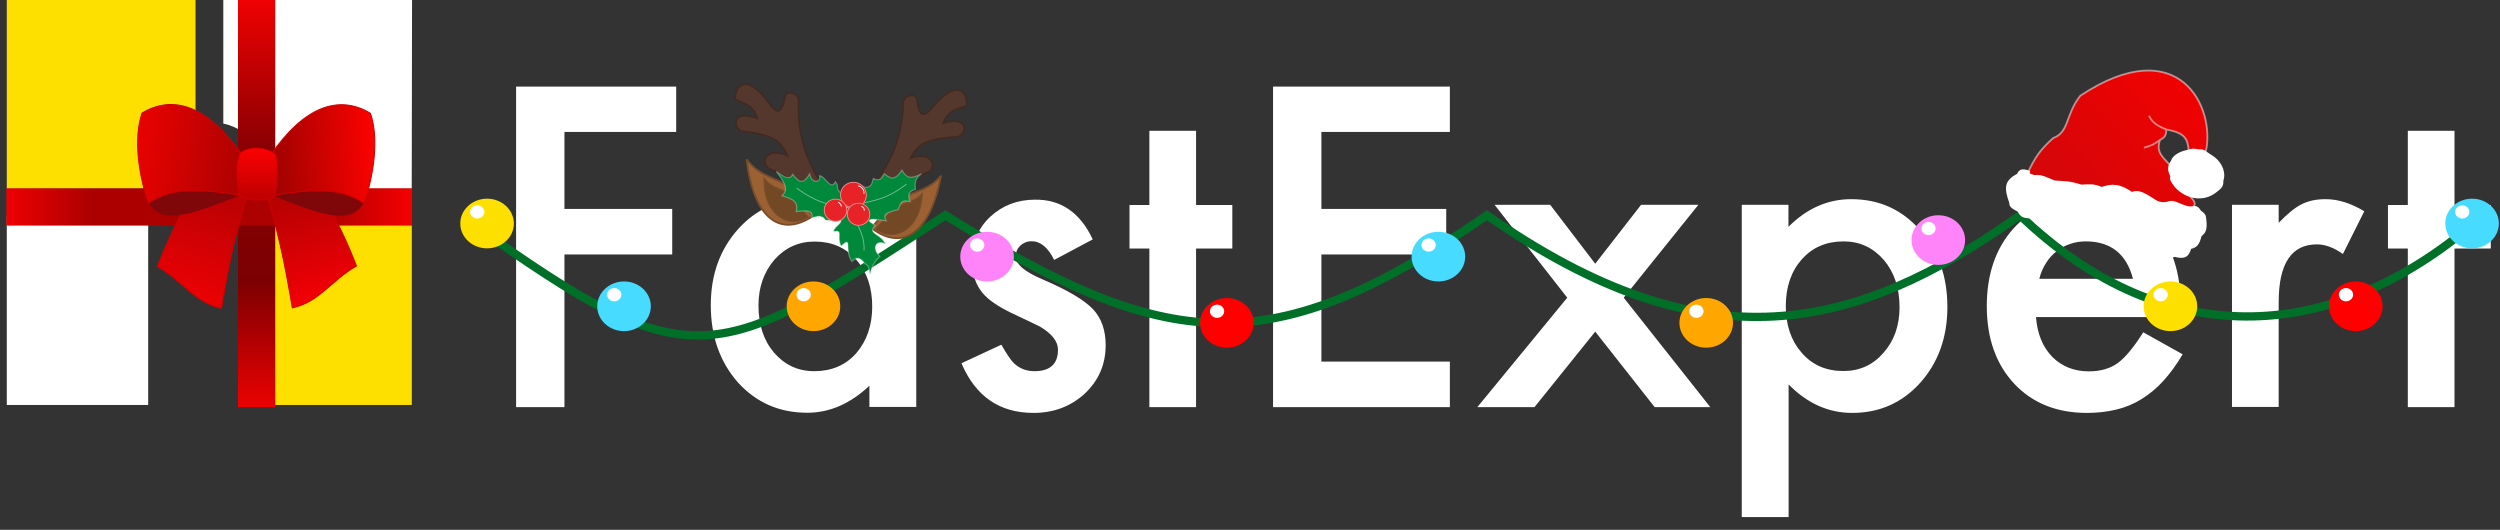 <svg width="151" height="32" viewBox="0 0 151 32" fill="none" xmlns="http://www.w3.org/2000/svg">
<rect x="0" y="0" width="151" height="32" fill="#333333" stroke="none"/>
<g clip-path="url(#clip0_10798_10566)">
<path d="M8.95 11.4H0.41V0H11.81V7.46C11 7.66 10.29 8.1 9.78 8.73C9.51 9.05 9.32 9.41 9.19 9.78C9.04 10.17 8.97 10.59 8.97 11.03L8.95 11.4Z" fill="#FDE000"/>
<path d="M24.872 24.46H16.332V13.06H24.872V24.46Z" fill="#FDE000"/>
<path d="M24.868 11.4H16.328V11.03C16.328 10.61 16.258 10.17 16.108 9.78C15.958 9.39 15.768 9.05 15.518 8.73C15.005 8.089 14.289 7.642 13.488 7.46V0H24.888L24.868 11.4Z" fill="white"/>
<path d="M8.95 24.46H0.41V13.06H8.95V24.46Z" fill="white"/>
<path d="M14.375 0H16.625V24.591H14.375V0Z" fill="url(#paint0_linear_10798_10566)"/>
<path d="M0.383 13.625L0.383 11.375L24.888 11.375V13.625L0.383 13.625Z" fill="url(#paint1_linear_10798_10566)"/>
<path d="M17.656 18.594C17.154 15.627 16.786 13.948 15.875 10.906L18.438 10.156C19.953 12.54 20.66 13.84 21.531 16.062C20 16.938 19.281 18.25 17.656 18.594Z" fill="url(#paint2_linear_10798_10566)" stroke="#CF0000" stroke-width="0.062"/>
<path d="M13.375 18.625C13.877 15.658 14.245 13.979 15.156 10.938L12.594 10.188C11.078 12.571 10.371 13.871 9.5 16.094C11.031 16.969 11.75 18.281 13.375 18.625Z" fill="url(#paint3_linear_10798_10566)" stroke="#CF0000" stroke-width="0.062"/>
<path d="M16.344 11.75C19.881 13.232 21.23 13.461 21.969 12.281C20.708 11.308 19.189 11.427 16.344 11.75Z" fill="#7F0709"/>
<path d="M14.609 11.737C11.072 13.22 9.723 13.448 8.984 12.269C10.245 11.295 11.764 11.414 14.609 11.737Z" fill="#7F0709"/>
<path d="M22.375 6.844C20.469 5.687 18.344 6.437 16.344 9.375V11.812C19.292 11.35 20.61 11.382 22 12.281C22.568 10.563 22.906 8.406 22.375 6.844Z" fill="url(#paint4_linear_10798_10566)" stroke="#CF0000" stroke-width="0.062"/>
<path d="M8.578 6.831C10.484 5.675 12.609 6.425 14.609 9.362V11.8C11.662 11.337 10.343 11.37 8.953 12.268C8.385 10.551 8.047 8.393 8.578 6.831Z" fill="url(#paint5_linear_10798_10566)" stroke="#CF0000" stroke-width="0.062"/>
<path d="M14.529 11.895C14.341 11.52 14.154 9.988 14.529 9.207C15.185 8.832 15.779 8.863 16.529 9.207C16.854 9.356 16.779 11.363 16.529 11.895C15.81 12.145 15.31 12.145 14.529 11.895Z" fill="url(#paint6_linear_10798_10566)" stroke="#CF0000" stroke-width="0.062"/>
<path d="M40.842 7.97H34.092V12.62H40.602V15.37H34.092V24.59H31.172V5.23H40.842V7.97ZM52.512 12.37H55.342V24.58H52.512V23.3C51.352 24.39 50.102 24.93 48.762 24.93C47.072 24.93 45.682 24.32 44.572 23.1C43.472 21.85 42.932 20.3 42.932 18.43C42.932 16.6 43.482 15.07 44.572 13.85C45.662 12.63 47.042 12.02 48.682 12.02C50.102 12.02 51.382 12.61 52.502 13.78V12.37H52.512ZM45.812 18.44C45.812 19.61 46.122 20.56 46.752 21.3C47.392 22.04 48.202 22.42 49.182 22.42C50.222 22.42 51.072 22.06 51.712 21.34C52.352 20.6 52.682 19.65 52.682 18.51C52.682 17.37 52.362 16.42 51.712 15.68C51.072 14.95 50.232 14.59 49.202 14.59C48.232 14.59 47.422 14.96 46.772 15.69C46.142 16.43 45.812 17.35 45.812 18.44ZM66.002 14.46L63.672 15.7C63.302 14.95 62.852 14.57 62.302 14.57C62.042 14.57 61.822 14.66 61.632 14.83C61.452 15 61.352 15.22 61.352 15.49C61.352 15.96 61.892 16.42 62.982 16.88C64.482 17.52 65.482 18.12 66.002 18.66C66.522 19.2 66.782 19.94 66.782 20.85C66.782 22.03 66.342 23.02 65.482 23.81C64.642 24.56 63.622 24.94 62.422 24.94C60.372 24.94 58.922 23.94 58.072 21.94L60.482 20.82C60.812 21.4 61.072 21.78 61.242 21.94C61.582 22.26 61.992 22.42 62.472 22.42C63.422 22.42 63.902 21.99 63.902 21.12C63.902 20.62 63.532 20.15 62.802 19.72C62.522 19.58 62.232 19.44 61.952 19.31C61.672 19.18 61.382 19.04 61.082 18.9C60.262 18.5 59.682 18.1 59.352 17.7C58.922 17.19 58.712 16.53 58.712 15.73C58.712 14.67 59.072 13.79 59.802 13.1C60.542 12.41 61.452 12.06 62.512 12.06C64.082 12.04 65.242 12.84 66.002 14.46ZM72.242 15.01V24.59H69.422V15.01H68.222V12.38H69.422V7.9H72.242V12.38H74.432V15.01H72.242ZM87.572 7.97H79.812V12.62H87.352V15.37H79.812V21.84H87.572V24.59H76.892V5.23H87.572V7.97ZM94.662 17.98L90.272 12.37H93.632L96.352 15.93L99.122 12.37H102.582L98.072 17.98L103.302 24.59H99.942L96.352 20.03L92.682 24.59H89.232L94.662 17.98ZM108.022 31.23H105.202V12.37H108.022V13.7C109.132 12.59 110.392 12.03 111.812 12.03C113.492 12.03 114.872 12.65 115.962 13.89C117.062 15.12 117.622 16.67 117.622 18.54C117.622 20.37 117.072 21.9 115.982 23.12C114.892 24.33 113.522 24.94 111.872 24.94C110.442 24.94 109.162 24.37 108.032 23.22V31.23H108.022ZM114.732 18.56C114.732 17.39 114.412 16.44 113.782 15.7C113.142 14.96 112.332 14.58 111.352 14.58C110.312 14.58 109.472 14.94 108.832 15.66C108.192 16.38 107.862 17.32 107.862 18.49C107.862 19.64 108.182 20.58 108.832 21.32C109.472 22.05 110.302 22.41 111.342 22.41C112.322 22.41 113.132 22.04 113.762 21.31C114.412 20.58 114.732 19.66 114.732 18.56ZM131.722 19.15H122.972C123.052 20.15 123.372 20.95 123.952 21.55C124.532 22.13 125.272 22.43 126.172 22.43C126.872 22.43 127.452 22.26 127.912 21.93C128.362 21.6 128.882 20.98 129.452 20.07L131.832 21.4C131.462 22.03 131.072 22.56 130.662 23.01C130.252 23.46 129.812 23.82 129.342 24.11C128.872 24.4 128.372 24.61 127.822 24.74C127.282 24.87 126.692 24.94 126.052 24.94C124.232 24.94 122.762 24.35 121.662 23.18C120.562 22 120.002 20.44 120.002 18.49C120.002 16.56 120.542 15 121.612 13.8C122.692 12.62 124.122 12.03 125.902 12.03C127.702 12.03 129.122 12.6 130.162 13.75C131.202 14.89 131.712 16.46 131.712 18.48L131.722 19.15ZM128.832 16.84C128.442 15.34 127.492 14.58 125.982 14.58C125.642 14.58 125.322 14.63 125.022 14.74C124.722 14.84 124.442 14.99 124.202 15.19C123.952 15.39 123.742 15.62 123.572 15.9C123.392 16.18 123.262 16.49 123.172 16.84H128.832ZM134.812 12.37H137.632V13.46C138.152 12.92 138.612 12.54 139.012 12.34C139.422 12.13 139.902 12.03 140.472 12.03C141.212 12.03 141.992 12.27 142.802 12.76L141.512 15.34C140.972 14.96 140.452 14.76 139.942 14.76C138.402 14.76 137.632 15.92 137.632 18.25V24.58H134.812V12.37ZM148.252 15.01V24.59H145.432V15.01H144.232V12.38H145.432V7.9H148.252V12.38H150.442V15.01H148.252Z" fill="white"/>
<path d="M28.5 13.5C41.848 22.994 43.06 22.171 57.103 13C70.53 21.371 76.738 21.992 89.818 13C103.027 22.245 112.046 20.059 122.005 13C130.857 21.5 141.255 20.797 149.971 13" stroke="#007029" stroke-width="0.5"/>
<ellipse cx="37.692" cy="18.5" rx="1.618" ry="1.5" fill="#46DBFF"/>
<ellipse cx="37.099" cy="17.8" rx="0.431" ry="0.4" fill="white"/>
<ellipse cx="49.133" cy="18.5" rx="1.618" ry="1.5" fill="#FFA600"/>
<ellipse cx="48.541" cy="17.8" rx="0.431" ry="0.4" fill="white"/>
<ellipse cx="59.618" cy="15.5" rx="1.618" ry="1.5" fill="#FF84F9"/>
<ellipse cx="59.025" cy="14.8" rx="0.431" ry="0.4" fill="white"/>
<ellipse cx="86.879" cy="15.5" rx="1.618" ry="1.5" fill="#46DBFF"/>
<ellipse cx="86.287" cy="14.8" rx="0.431" ry="0.4" fill="white"/>
<ellipse cx="74.102" cy="19.5" rx="1.618" ry="1.5" fill="#FF0000"/>
<ellipse cx="73.51" cy="18.8" rx="0.431" ry="0.4" fill="white"/>
<ellipse cx="142.29" cy="18.5" rx="1.618" ry="1.5" fill="#FF0000"/>
<ellipse cx="141.697" cy="17.8" rx="0.431" ry="0.4" fill="white"/>
<ellipse cx="103.055" cy="19.5" rx="1.618" ry="1.5" fill="#FFA600"/>
<ellipse cx="102.463" cy="18.8" rx="0.431" ry="0.4" fill="white"/>
<ellipse cx="117.075" cy="14.5" rx="1.618" ry="1.5" fill="#FF84F9"/>
<ellipse cx="116.482" cy="13.8" rx="0.431" ry="0.4" fill="white"/>
<ellipse cx="131.094" cy="18.5" rx="1.618" ry="1.5" fill="#FDE000"/>
<ellipse cx="130.502" cy="17.8" rx="0.431" ry="0.4" fill="white"/>
<ellipse cx="149.313" cy="13.5" rx="1.618" ry="1.5" fill="#46DBFF"/>
<ellipse cx="148.72" cy="12.8" rx="0.431" ry="0.4" fill="white"/>
<ellipse cx="29.419" cy="13.5" rx="1.618" ry="1.5" fill="#FDE000"/>
<ellipse cx="28.826" cy="12.8" rx="0.431" ry="0.4" fill="white"/>
<path d="M124.012 8.339C123.226 9.041 122.916 9.509 122.486 10.412C122.549 10.565 122.656 10.604 122.907 10.636C123.146 10.588 123.318 10.633 123.695 10.847C123.929 11.077 124.11 11.107 124.484 11.058C124.85 10.962 125.084 11.011 125.515 11.151C125.719 11.312 125.859 11.308 126.106 11.31C126.263 11.172 126.416 11.155 126.941 11.35C127.792 11.154 128.186 11.23 128.761 11.655C129.211 11.52 129.559 11.682 130.292 12.248C130.546 12.349 130.685 12.345 130.929 12.236C131.482 12.274 131.783 12.366 132.309 12.606C132.66 12.41 132.643 12.246 132.295 11.87C131.418 9.622 130.033 9.679 130.464 8.451C130.762 8.301 130.842 8.162 130.844 7.821C131.956 8.027 132.136 8.364 132.193 9.097C132.382 9.021 132.521 9.017 132.83 9.085C132.995 9.047 133.08 9.079 133.224 9.19C133.855 6.513 131.625 1.831 125.653 5.779C124.747 6.919 124.988 7.988 124.012 8.339Z" fill="url(#paint7_linear_10798_10566)"/>
<path d="M130.844 7.821C131.956 8.027 132.136 8.364 132.193 9.097C132.382 9.021 132.521 9.017 132.83 9.085C132.995 9.047 133.08 9.079 133.224 9.19C133.855 6.513 131.625 1.831 125.653 5.779C124.747 6.919 124.988 7.988 124.012 8.339C123.226 9.041 122.916 9.509 122.486 10.412C122.549 10.565 122.656 10.604 122.907 10.636C123.146 10.588 123.318 10.633 123.695 10.847C123.929 11.077 124.11 11.107 124.484 11.058C124.85 10.962 125.084 11.011 125.515 11.151C125.719 11.312 125.859 11.308 126.106 11.31C126.263 11.172 126.416 11.155 126.941 11.35C127.792 11.154 128.186 11.23 128.761 11.655C129.211 11.52 129.559 11.682 130.292 12.248C130.546 12.349 130.685 12.345 130.929 12.236C131.482 12.274 131.783 12.366 132.309 12.606C132.66 12.41 132.643 12.246 132.295 11.87C131.418 9.622 130.033 9.679 130.464 8.451M130.844 7.821C130.264 7.579 130.009 7.41 129.799 6.992M130.844 7.821C130.842 8.162 130.762 8.301 130.464 8.451M130.464 8.451C130.131 8.702 129.918 8.811 129.493 8.923" stroke="white" stroke-opacity="0.5" stroke-width="0.11"/>
<path d="M132.828 9.084C132.497 9.015 132.365 9.024 132.191 9.097C131.751 9.162 131.265 9.398 131.174 9.739C130.969 10.045 130.944 10.239 131.142 10.646C131.075 10.804 131.154 10.95 131.399 11.264C132.05 11.987 133.093 12.18 133.856 11.556C134.099 11.357 134.261 11.259 134.236 10.926C134.321 10.658 134.311 10.495 134.222 10.19C133.965 9.572 133.576 9.45 133.223 9.19C133.119 9.114 133.042 9.084 132.828 9.084Z" fill="white" stroke="white" stroke-width="0.106"/>
<path d="M132.899 12.764C132.79 12.591 132.715 12.506 132.55 12.488C131.867 12.671 131.413 12 130.927 12.236C130.533 12.314 130.318 12.234 129.942 11.972C129.356 11.602 129.09 11.518 128.759 11.655C128.021 11.163 127.624 11.113 126.939 11.351C126.51 11.162 126.225 11.171 125.711 11.204C125.152 11.04 124.791 10.989 124.088 10.953C123.614 10.764 123.336 10.589 122.905 10.636C122.646 10.565 122.494 10.528 122.557 10.359C122.165 10.236 121.995 10.245 121.874 10.542C121.122 10.922 121.08 11.325 121.416 12.25C121.394 12.442 121.533 12.552 121.916 12.75C122.064 13.062 122.234 13.137 122.659 13.132C123.2 13.743 123.556 13.952 124.341 13.949C125.219 14.341 125.703 14.418 126.555 14.359C127.273 14.809 127.709 14.902 128.527 14.887C129.085 15.222 129.426 15.329 130.104 15.31C130.584 15.698 130.853 15.698 131.332 15.456C131.93 15.609 132.148 15.514 132.304 14.984C132.642 14.917 132.788 14.774 132.927 14.236C133.159 14.032 133.289 13.916 133.201 13.211C133.173 13.056 133.214 12.98 132.899 12.764Z" fill="white" stroke="white" stroke-width="0.106"/>
<path d="M53.483 12.417C53.249 13.028 53.053 13.317 52.612 13.76C54.484 15.199 56.169 14.159 56.842 10.611C55.98 11.68 54.609 11.632 53.483 12.417Z" fill="#9B6133" stroke="#784C2A" stroke-width="0.11"/>
<path d="M53.746 12.701C53.606 13.067 53.147 13.559 52.882 13.824C54.006 14.688 55.628 13.865 55.704 11.671C55.188 12.312 54.421 12.23 53.746 12.701Z" fill="#734925" stroke="#784C2A" stroke-width="0.066"/>
<path d="M48.317 11.656C48.507 12.282 48.683 12.584 49.092 13.057C47.124 14.361 45.516 13.207 45.092 9.621C45.877 10.747 47.248 10.795 48.317 11.656Z" fill="#9B6133" stroke="#784C2A" stroke-width="0.11"/>
<path d="M48.033 11.921C48.147 12.296 48.57 12.819 48.816 13.102C47.635 13.885 46.075 12.951 46.151 10.757C46.622 11.432 47.392 11.404 48.033 11.921Z" fill="#734925" stroke="#784C2A" stroke-width="0.066"/>
<path d="M54.55 6.244C54.445 9.261 53.177 10.566 51.861 12.467L52.664 13.045C53.545 11.427 55.22 10.662 56.052 10.416C56.611 10.161 56.374 9.054 54.984 9.555C55.455 8.749 55.863 8.368 57.775 8.279C58.377 8.251 58.646 6.936 56.981 7.427C57.284 6.614 57.833 6.633 58.391 6.378C58.429 5.28 57.616 4.977 56.47 6.311C55.736 7.21 55.528 7.042 55.383 5.998C55.329 5.612 54.569 5.695 54.55 6.244Z" fill="#54382D" stroke="#402A21" stroke-width="0.11"/>
<path d="M48.237 6.129C48.131 9.147 49.304 10.537 50.486 12.525L49.643 13.045C48.878 11.37 47.261 10.49 46.447 10.187C45.908 9.893 46.221 8.806 47.573 9.402C47.159 8.565 46.779 8.157 44.878 7.935C44.279 7.865 44.102 6.534 45.729 7.14C45.484 6.308 44.935 6.288 44.396 5.995C44.434 4.898 45.267 4.652 46.316 6.062C46.986 7.011 47.205 6.857 47.423 5.826C47.504 5.445 48.256 5.58 48.237 6.129Z" fill="#54382D" stroke="#402A21" stroke-width="0.11"/>
<path d="M52.748 10.782C52.644 11.226 52.54 11.406 52.048 11.263L50.753 11.639L50.589 11.409C50.598 11.193 50.564 11.105 50.459 10.983C50.157 11.534 49.898 10.683 49.501 10.613C49.63 11.038 49 11.129 48.905 10.508C48.532 11.119 48.306 11.085 47.877 10.528C47.688 10.914 47.394 10.7 46.884 10.353C47.51 11.149 47.591 11.475 47.239 11.825C47.972 12.03 48.211 12.218 48.094 12.781C48.842 12.675 49.085 12.735 49.053 13.152C49.569 12.996 49.707 13.063 49.847 13.292C50.291 13.353 50.467 13.279 50.711 13.041C51.039 13.502 50.409 13.592 50.34 13.983C50.97 13.893 50.504 14.213 50.798 14.87C51.532 14.193 50.962 15.1 51.455 15.791C51.728 15.545 51.89 15.475 52.249 15.931C52.46 16.019 52.502 16.202 52.543 16.587C52.666 16.107 52.758 15.848 53.147 15.485C52.62 14.989 52.922 14.438 53.484 14.739C53.19 14.083 52.361 14.138 52.861 13.622L52.498 13.357C52.485 13.181 52.871 13.242 53.526 13.336C53.369 13.025 53.355 12.858 54.26 12.66C54.39 12.218 54.505 12.044 54.959 12.179C54.855 11.791 54.816 11.582 55.295 11.433C55.222 10.944 55.351 10.71 55.666 10.491C55.009 10.844 54.759 10.763 54.474 10.281C54.087 10.86 53.852 10.862 53.412 10.497C53.217 10.875 53.072 10.937 52.748 10.782Z" fill="#00893A" stroke="white" stroke-opacity="0.3" stroke-width="0.074"/>
<path d="M52.076 12.275C53.293 12.041 53.87 11.786 54.735 11.133" stroke="white" stroke-opacity="0.44" stroke-width="0.056" stroke-linecap="round"/>
<path d="M51.212 12.526C49.898 12.38 49.227 12.156 48.137 11.379" stroke="white" stroke-opacity="0.44" stroke-width="0.056" stroke-linecap="round"/>
<path d="M51.211 12.526C51.955 13.769 52.228 14.373 52.188 15.115" stroke="white" stroke-opacity="0.44" stroke-width="0.056" stroke-linecap="round"/>
<ellipse cx="51.547" cy="11.779" rx="0.807" ry="0.793" transform="rotate(10 51.547 11.779)" fill="#E82328"/>
<path d="M51.681 11.023C52.106 11.098 52.391 11.497 52.318 11.915C52.244 12.332 51.84 12.611 51.414 12.536C50.988 12.461 50.704 12.061 50.778 11.643C50.852 11.226 51.255 10.948 51.681 11.023Z" stroke="white" stroke-opacity="0.5" stroke-width="0.05"/>
<ellipse cx="51.856" cy="12.941" rx="0.706" ry="0.694" transform="rotate(10 51.856 12.941)" fill="#E82328"/>
<path d="M51.972 12.283C52.343 12.348 52.59 12.696 52.526 13.06C52.462 13.423 52.111 13.666 51.74 13.6C51.369 13.535 51.122 13.187 51.186 12.823C51.25 12.46 51.601 12.217 51.972 12.283Z" stroke="white" stroke-opacity="0.5" stroke-width="0.05"/>
<ellipse cx="50.465" cy="12.696" rx="0.706" ry="0.694" transform="rotate(10 50.465 12.696)" fill="#E82328"/>
<path d="M50.581 12.037C50.952 12.103 51.2 12.451 51.136 12.814C51.072 13.178 50.72 13.42 50.349 13.355C49.978 13.29 49.731 12.941 49.795 12.578C49.859 12.214 50.211 11.972 50.581 12.037Z" stroke="white" stroke-opacity="0.5" stroke-width="0.05"/>
<path d="M51.852 11.229C52.05 11.264 52.214 11.494 52.18 11.689" stroke="white" stroke-width="0.056" stroke-linecap="round"/>
<path d="M52.039 12.47C52.168 12.526 52.193 12.582 52.203 12.701" stroke="white" stroke-width="0.056" stroke-linecap="round"/>
<path d="M50.648 12.225C50.772 12.312 50.804 12.363 50.813 12.456" stroke="white" stroke-width="0.056" stroke-linecap="round"/>
</g>
<defs>
<linearGradient id="paint0_linear_10798_10566" x1="15.5" y1="0" x2="15.5" y2="25" gradientUnits="userSpaceOnUse">
<stop stop-color="#EF0101"/>
<stop offset="0.354" stop-color="#8A0003"/>
<stop offset="0.677" stop-color="#7C0002"/>
<stop offset="1" stop-color="#F10102"/>
</linearGradient>
<linearGradient id="paint1_linear_10798_10566" x1="0.001" y1="12.5" x2="25" y2="12.5" gradientUnits="userSpaceOnUse">
<stop stop-color="#F30002"/>
<stop offset="0.221" stop-color="#AC0000"/>
<stop offset="0.777" stop-color="#AB0101"/>
<stop offset="1" stop-color="#F70001"/>
</linearGradient>
<linearGradient id="paint2_linear_10798_10566" x1="17.25" y1="10.188" x2="19.531" y2="17.906" gradientUnits="userSpaceOnUse">
<stop stop-color="#A70200"/>
<stop offset="1" stop-color="#F10006"/>
</linearGradient>
<linearGradient id="paint3_linear_10798_10566" x1="13.656" y1="10.188" x2="11.219" y2="17.688" gradientUnits="userSpaceOnUse">
<stop stop-color="#AF0103"/>
<stop offset="1" stop-color="#E90104"/>
</linearGradient>
<linearGradient id="paint4_linear_10798_10566" x1="16.781" y1="10.062" x2="22.625" y2="9.625" gradientUnits="userSpaceOnUse">
<stop stop-color="#A30200"/>
<stop offset="1" stop-color="#FB0200"/>
</linearGradient>
<linearGradient id="paint5_linear_10798_10566" x1="14.25" y1="10.156" x2="8.312" y2="9.312" gradientUnits="userSpaceOnUse">
<stop stop-color="#B00201"/>
<stop offset="1" stop-color="#E70201"/>
</linearGradient>
<linearGradient id="paint6_linear_10798_10566" x1="15.529" y1="8.938" x2="15.529" y2="12.082" gradientUnits="userSpaceOnUse">
<stop stop-color="#FC0102"/>
<stop offset="1" stop-color="#BC0001"/>
</linearGradient>
<linearGradient id="paint7_linear_10798_10566" x1="131" y1="5" x2="124.602" y2="11.129" gradientUnits="userSpaceOnUse">
<stop stop-color="#EE0201"/>
<stop offset="1" stop-color="#D60609"/>
</linearGradient>
<clipPath id="clip0_10798_10566">
<rect width="151" height="32" fill="white"/>
</clipPath>
</defs>
</svg>

